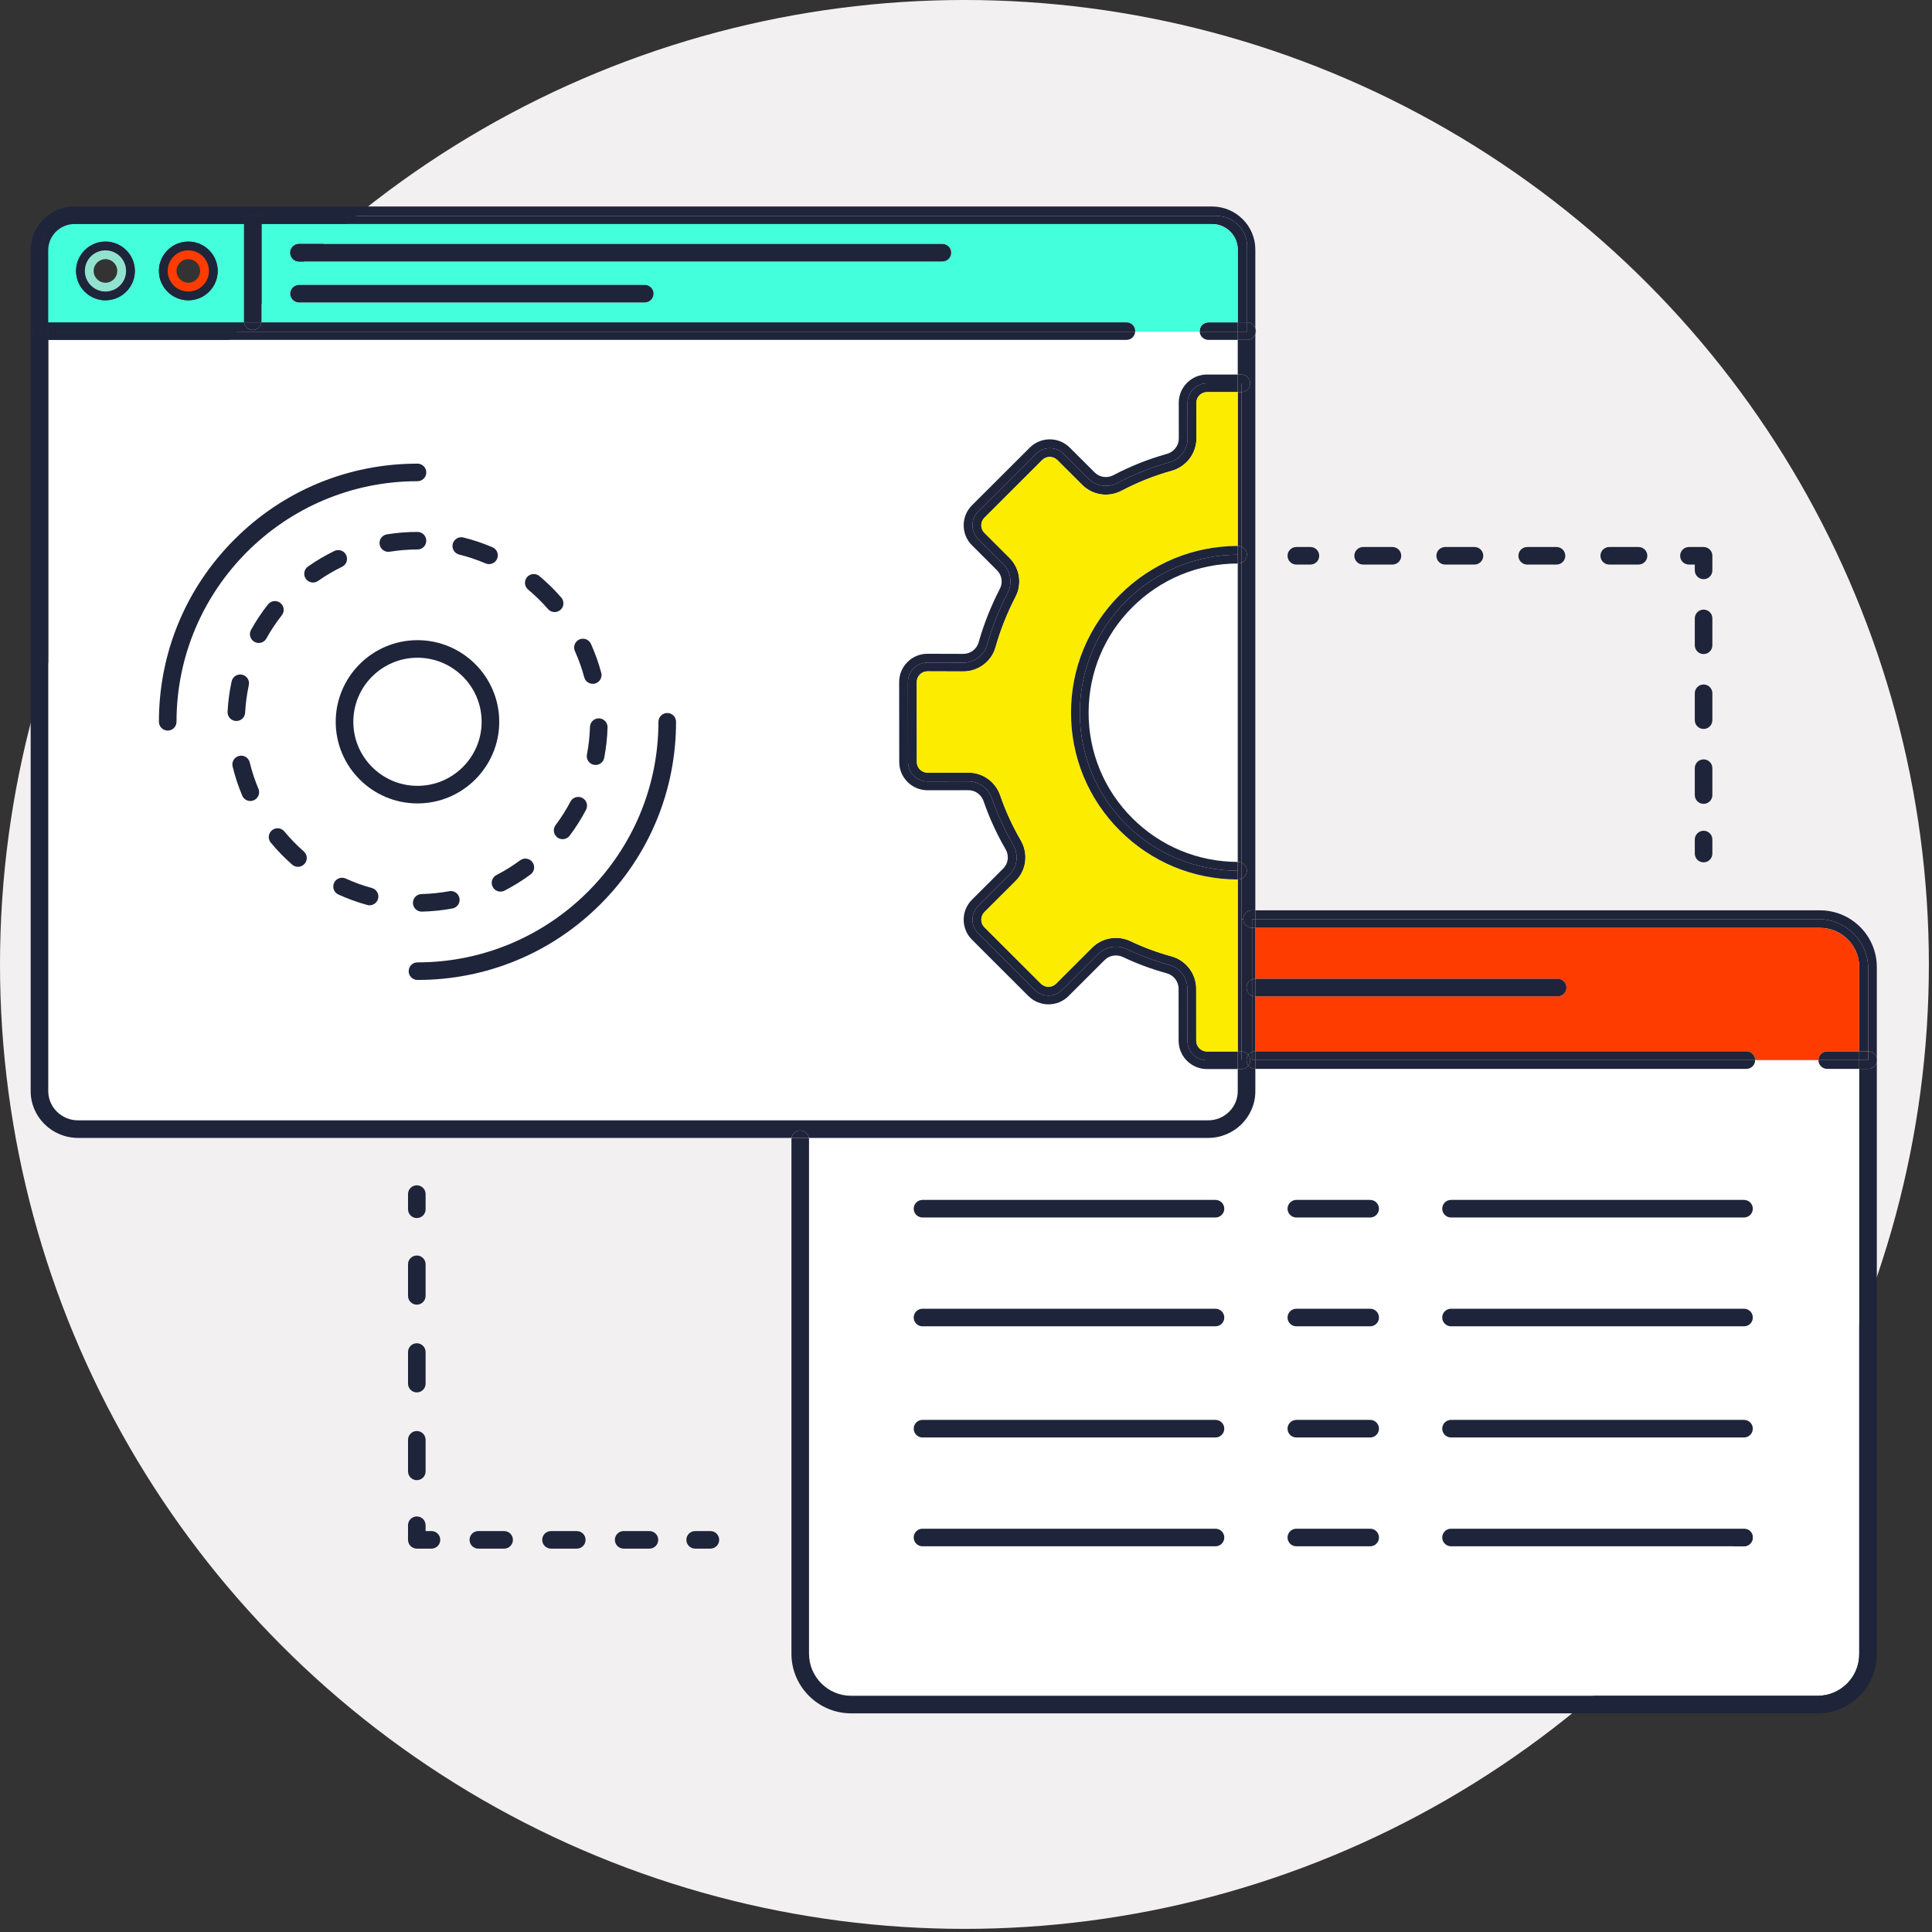 <svg width="318" height="318" viewBox="0 0 318 318" fill="none" xmlns="http://www.w3.org/2000/svg">
<rect x="0" y="0" width="318" height="318" fill="#333333" stroke="none"/>
<circle cx="158.743" cy="158.743" r="158.743" fill="#F3F0F1"/>
<g clip-path="url(#clip0_2134_1480)">
<path d="M306.024 175.933V272.279C306.024 276.052 302.949 279.122 299.17 279.122H140.099C136.274 279.122 133.16 276.013 133.16 272.194V187.513C133.16 187.44 133.155 187.367 133.143 187.296H198.843C203.132 187.296 206.622 183.854 206.622 179.623V175.933H287.444C288.245 175.933 288.891 175.286 288.891 174.488H299.307C299.307 175.286 299.955 175.933 300.754 175.933H306.024V175.933ZM288.505 198.948C288.505 198.151 287.859 197.503 287.058 197.503H238.835C238.037 197.503 237.388 198.151 237.388 198.948C237.388 199.745 238.037 200.392 238.835 200.392H287.058C287.859 200.392 288.505 199.745 288.505 198.948ZM288.505 216.859C288.505 216.062 287.859 215.415 287.058 215.415H238.835C238.037 215.415 237.388 216.062 237.388 216.859C237.388 217.657 238.037 218.304 238.835 218.304H287.058C287.859 218.304 288.505 217.657 288.505 216.859ZM288.505 235.156C288.505 234.359 287.859 233.711 287.058 233.711H238.835C238.037 233.711 237.388 234.359 237.388 235.156C237.388 235.953 238.037 236.6 238.835 236.6H287.058C287.859 236.6 288.505 235.953 288.505 235.156ZM288.505 253.067C288.505 252.27 287.859 251.623 287.058 251.623H238.835C238.037 251.623 237.388 252.27 237.388 253.067C237.388 253.865 238.037 254.512 238.835 254.512H287.058C287.859 254.512 288.505 253.865 288.505 253.067ZM226.972 198.948C226.972 198.151 226.326 197.503 225.525 197.503H213.373C212.575 197.503 211.927 198.151 211.927 198.948C211.927 199.745 212.575 200.392 213.373 200.392H225.525C226.326 200.392 226.972 199.745 226.972 198.948ZM226.972 216.859C226.972 216.062 226.326 215.415 225.525 215.415H213.373C212.575 215.415 211.927 216.062 211.927 216.859C211.927 217.657 212.575 218.304 213.373 218.304H225.525C226.326 218.304 226.972 217.657 226.972 216.859ZM226.972 235.156C226.972 234.359 226.326 233.711 225.525 233.711H213.373C212.575 233.711 211.927 234.359 211.927 235.156C211.927 235.953 212.575 236.6 213.373 236.6H225.525C226.326 236.6 226.972 235.953 226.972 235.156ZM226.972 253.067C226.972 252.27 226.326 251.623 225.525 251.623H213.373C212.575 251.623 211.927 252.27 211.927 253.067C211.927 253.865 212.575 254.512 213.373 254.512H225.525C226.326 254.512 226.972 253.865 226.972 253.067ZM201.51 198.948C201.51 198.151 200.864 197.503 200.064 197.503H151.84C151.042 197.503 150.394 198.151 150.394 198.948C150.394 199.745 151.042 200.392 151.84 200.392H200.064C200.864 200.392 201.51 199.745 201.51 198.948ZM201.51 216.859C201.51 216.062 200.864 215.415 200.064 215.415H151.84C151.042 215.415 150.394 216.062 150.394 216.859C150.394 217.657 151.042 218.304 151.84 218.304H200.064C200.864 218.304 201.51 217.657 201.51 216.859ZM201.51 235.156C201.51 234.359 200.864 233.711 200.064 233.711H151.84C151.042 233.711 150.394 234.359 150.394 235.156C150.394 235.953 151.042 236.6 151.84 236.6H200.064C200.864 236.6 201.51 235.953 201.51 235.156ZM201.51 253.067C201.51 252.27 200.864 251.623 200.064 251.623H151.84C151.042 251.623 150.394 252.27 150.394 253.067C150.394 253.865 151.042 254.512 151.84 254.512H200.064C200.864 254.512 201.51 253.865 201.51 253.067Z" fill="white"/>
<path d="M68.715 108.26C74.538 108.26 79.278 112.99 79.278 118.805C79.278 124.619 74.538 129.349 68.715 129.349C62.891 129.349 58.154 124.619 58.154 118.805C58.154 112.99 62.891 108.26 68.715 108.26Z" fill="white"/>
<path d="M203.728 92.748V141.87C197.178 141.857 191.019 139.305 186.383 134.677C181.738 130.039 179.179 123.87 179.179 117.31C179.179 110.75 181.738 104.582 186.383 99.942C191.019 95.316 197.176 92.762 203.728 92.748V92.748Z" fill="white"/>
<path d="M203.728 175.963V179.623C203.728 182.261 201.537 184.407 198.842 184.407H12.849C10.144 184.407 7.941 182.248 7.941 179.594V55.945H185.403C186.171 55.945 186.798 55.35 186.844 54.597H197.465C197.511 55.35 198.14 55.945 198.906 55.945H203.728V61.646H198.678C197.432 61.646 196.263 62.131 195.384 63.012C194.504 63.89 194.02 65.059 194.022 66.303L194.03 72.173C194.031 73.346 193.225 74.39 192.07 74.712C189.028 75.559 186.067 76.736 183.27 78.211C182.232 78.758 180.986 78.577 180.168 77.759L176.081 73.68C175.201 72.801 174.032 72.316 172.788 72.316C171.544 72.316 170.375 72.801 169.495 73.68L159.984 83.176C159.104 84.055 158.62 85.222 158.62 86.464C158.62 87.706 159.104 88.873 159.984 89.752L164.098 93.86C164.91 94.671 165.107 95.888 164.588 96.891C163.107 99.755 161.926 102.733 161.079 105.739C160.765 106.85 159.729 107.626 158.558 107.626H158.553L152.671 107.609H152.658C151.416 107.609 150.249 108.093 149.369 108.969C148.485 109.849 148.001 111.018 148.001 112.262L148.013 125.424C148.015 126.667 148.501 127.836 149.38 128.712C150.26 129.588 151.427 130.07 152.669 130.07H152.677L159.394 130.06H159.397C160.518 130.06 161.521 130.782 161.892 131.861C162.831 134.592 164.054 137.259 165.524 139.792C166.122 140.824 165.965 142.119 165.142 142.941L159.984 148.091C159.104 148.969 158.62 150.136 158.62 151.379C158.62 152.621 159.104 153.788 159.984 154.666L169.285 163.953C171.102 165.767 174.055 165.765 175.871 163.953L181.816 158.019C182.601 157.235 183.818 157.037 184.844 157.526C187.134 158.616 189.551 159.514 192.027 160.192C193.183 160.508 193.991 161.55 193.993 162.724L194.001 171.316C194.004 173.878 196.092 175.96 198.655 175.961H203.728V175.963ZM111.272 118.807C111.272 118.009 110.624 117.362 109.826 117.362C109.027 117.362 108.379 118.009 108.379 118.807C108.379 140.643 90.585 158.408 68.714 158.408C67.916 158.408 67.268 159.055 67.268 159.853C67.268 160.65 67.916 161.297 68.714 161.297C80.082 161.297 90.77 156.879 98.808 148.852C106.846 140.826 111.272 130.156 111.272 118.807ZM100 119.729C100.023 118.932 99.394 118.265 98.596 118.242C97.803 118.219 97.132 118.847 97.108 119.644C97.064 121.174 96.896 122.703 96.609 124.194C96.458 124.977 96.971 125.734 97.756 125.885C97.849 125.902 97.942 125.912 98.032 125.912C98.711 125.912 99.317 125.43 99.45 124.739C99.766 123.098 99.952 121.411 100 119.729V119.729ZM97.936 112.507C98.707 112.301 99.166 111.509 98.96 110.739C98.528 109.115 97.957 107.517 97.266 105.986C96.939 105.258 96.082 104.934 95.353 105.261C94.626 105.589 94.3 106.444 94.628 107.172C95.255 108.561 95.772 110.011 96.165 111.482C96.337 112.129 96.923 112.555 97.562 112.555C97.685 112.555 97.81 112.54 97.936 112.507V112.507ZM96.458 133.286C96.829 132.581 96.557 131.707 95.849 131.337C95.141 130.967 94.267 131.239 93.895 131.946C93.189 133.294 92.365 134.596 91.449 135.813C90.97 136.452 91.098 137.358 91.738 137.837C91.999 138.032 92.303 138.126 92.604 138.126C93.044 138.126 93.478 137.926 93.763 137.548C94.772 136.206 95.679 134.771 96.458 133.286ZM92.236 100.394C92.841 99.873 92.907 98.96 92.382 98.357C91.283 97.09 90.072 95.899 88.783 94.825C88.17 94.312 87.257 94.393 86.746 95.006C86.233 95.616 86.314 96.527 86.927 97.04C88.096 98.018 89.198 99.096 90.197 100.248C90.482 100.577 90.886 100.747 91.291 100.747C91.626 100.747 91.964 100.631 92.236 100.394V100.394ZM87.334 143.929C87.975 143.455 88.11 142.55 87.635 141.909C87.159 141.267 86.254 141.132 85.612 141.608C84.383 142.517 83.075 143.33 81.721 144.029C81.009 144.393 80.732 145.266 81.098 145.974C81.355 146.471 81.86 146.756 82.385 146.756C82.609 146.756 82.834 146.704 83.046 146.596C84.539 145.826 85.982 144.93 87.334 143.929ZM81.818 91.978C82.134 91.244 81.794 90.395 81.06 90.081C79.514 89.418 77.904 88.877 76.272 88.473C75.499 88.282 74.713 88.752 74.52 89.528C74.328 90.302 74.8 91.084 75.576 91.277C77.055 91.643 78.517 92.134 79.918 92.735C80.105 92.816 80.298 92.852 80.489 92.852C81.048 92.852 81.582 92.525 81.818 91.978V91.978ZM82.171 118.807C82.171 111.399 76.133 105.373 68.714 105.373C61.296 105.373 55.26 111.399 55.26 118.807C55.26 126.214 61.296 132.24 68.714 132.24C76.133 132.24 82.171 126.214 82.171 118.807ZM74.468 149.53C75.254 149.385 75.772 148.63 75.626 147.846C75.479 147.062 74.723 146.544 73.94 146.691C72.445 146.968 70.912 147.126 69.38 147.161C68.581 147.18 67.949 147.841 67.968 148.638C67.985 149.424 68.629 150.05 69.413 150.05H69.447C71.131 150.011 72.821 149.836 74.468 149.53ZM70.161 77.761C70.161 76.961 69.515 76.316 68.714 76.316C57.347 76.316 46.661 80.734 38.623 88.76C30.585 96.785 26.158 107.457 26.158 118.807C26.158 119.604 26.806 120.251 27.605 120.251C28.404 120.251 29.052 119.604 29.052 118.807C29.052 96.97 46.844 79.205 68.714 79.205C69.515 79.205 70.161 78.558 70.161 77.761ZM70.161 89.001C70.161 88.203 69.515 87.556 68.714 87.556C67.028 87.556 65.337 87.691 63.684 87.957C62.895 88.084 62.359 88.827 62.488 89.613C62.602 90.324 63.217 90.828 63.913 90.828C63.99 90.828 64.068 90.823 64.147 90.809C65.645 90.568 67.183 90.445 68.714 90.445C69.515 90.445 70.161 89.798 70.161 89.001ZM62.225 147.943C62.436 147.172 61.982 146.379 61.211 146.169C59.741 145.768 58.292 145.242 56.906 144.609C56.178 144.277 55.32 144.595 54.988 145.321C54.654 146.047 54.975 146.905 55.7 147.236C57.23 147.935 58.827 148.513 60.449 148.956C60.576 148.99 60.703 149.008 60.831 149.008C61.467 149.008 62.05 148.584 62.225 147.943V147.943ZM56.304 93.288C57.023 92.939 57.322 92.074 56.971 91.356C56.622 90.639 55.758 90.341 55.038 90.69C53.528 91.423 52.066 92.286 50.69 93.255C50.036 93.715 49.88 94.617 50.341 95.268C50.623 95.668 51.07 95.88 51.526 95.88C51.813 95.88 52.104 95.795 52.357 95.616C53.607 94.736 54.934 93.954 56.304 93.288V93.288ZM50.133 142.18C50.66 141.579 50.6 140.668 49.998 140.142C48.85 139.137 47.776 138.032 46.806 136.859C46.296 136.242 45.384 136.156 44.769 136.664C44.151 137.173 44.065 138.084 44.574 138.698C45.644 139.992 46.827 141.208 48.092 142.315C48.366 142.554 48.706 142.673 49.045 142.673C49.446 142.673 49.847 142.506 50.133 142.18ZM46.385 101.273C46.881 100.647 46.773 99.738 46.144 99.245C45.517 98.752 44.607 98.859 44.113 99.485C43.073 100.805 42.132 102.216 41.318 103.682C40.932 104.381 41.185 105.259 41.883 105.647C42.105 105.77 42.346 105.828 42.583 105.828C43.092 105.828 43.586 105.558 43.85 105.082C44.587 103.751 45.442 102.471 46.385 101.273ZM41.767 131.726C42.502 131.416 42.847 130.569 42.537 129.835C41.943 128.431 41.461 126.969 41.102 125.488C40.915 124.712 40.133 124.236 39.356 124.423C38.579 124.61 38.102 125.39 38.289 126.166C38.685 127.799 39.215 129.411 39.871 130.958C40.104 131.51 40.641 131.842 41.204 131.842C41.391 131.842 41.582 131.805 41.767 131.726V131.726ZM40.953 112.769C41.123 111.991 40.627 111.22 39.846 111.053C39.067 110.883 38.295 111.378 38.125 112.158C37.77 113.793 37.547 115.473 37.458 117.154C37.417 117.952 38.031 118.629 38.828 118.672C38.855 118.674 38.88 118.674 38.905 118.674C39.669 118.674 40.307 118.075 40.347 117.304C40.428 115.779 40.631 114.254 40.953 112.769V112.769Z" fill="white"/>
<path d="M308.917 174.176C308.94 174.276 308.952 174.38 308.952 174.488C308.952 174.596 308.94 174.7 308.917 174.8V174.176Z" fill="#1E243A"/>
<path d="M308.917 174.8V272.279C308.917 277.645 304.544 282.011 299.17 282.011H140.099C134.679 282.011 130.267 277.606 130.267 272.194V187.513C130.267 187.44 130.273 187.367 130.284 187.296H133.143C133.155 187.367 133.16 187.44 133.16 187.513V272.194C133.16 276.013 136.274 279.122 140.099 279.122H299.17C302.949 279.122 306.024 276.052 306.024 272.279V175.933H307.505C308.198 175.933 308.774 175.447 308.917 174.8Z" fill="#1E243A"/>
<path d="M308.917 174.176V174.8C308.774 175.447 308.197 175.933 307.505 175.933H306.023V174.488H307.505V173.044C308.197 173.044 308.774 173.529 308.917 174.176Z" fill="#1E243A"/>
<path d="M308.917 159.179V174.176C308.775 173.529 308.198 173.044 307.505 173.044V159.485C307.505 154.953 303.827 151.28 299.288 151.28H206.622V149.836H299.56C304.72 149.836 308.917 154.027 308.917 159.179Z" fill="#1E243A"/>
<path d="M307.505 173.044H306.023V174.488H307.505V173.044Z" fill="#1E243A"/>
<path d="M307.505 159.485V173.044H306.024V159.179C306.024 155.619 303.125 152.725 299.56 152.725H206.622V151.28H299.288C303.827 151.28 307.505 154.953 307.505 159.485Z" fill="#1E243A"/>
<path d="M306.024 174.488V175.933H300.754C299.955 175.933 299.307 175.286 299.307 174.488H306.024Z" fill="#1E243A"/>
<path d="M306.024 173.044V174.488H299.307C299.307 173.691 299.955 173.044 300.754 173.044H306.024Z" fill="#1E243A"/>
<path d="M306.024 159.179V173.044H300.754C299.955 173.044 299.307 173.691 299.307 174.488H288.891C288.891 173.691 288.245 173.044 287.444 173.044H206.622V163.992H256.389C257.189 163.992 257.835 163.345 257.835 162.547C257.835 161.75 257.189 161.103 256.389 161.103H206.622V152.725H299.56C303.125 152.725 306.024 155.62 306.024 159.179Z" fill="#FF3C00"/>
<path d="M288.891 174.488H206.622V173.044H287.444C288.245 173.044 288.891 173.691 288.891 174.488Z" fill="#1E243A"/>
<path d="M206.622 174.488H288.891C288.891 175.286 288.245 175.933 287.444 175.933H206.622V174.488Z" fill="#1E243A"/>
<path d="M287.058 197.503C287.859 197.503 288.505 198.15 288.505 198.948C288.505 199.745 287.859 200.392 287.058 200.392H238.835C238.036 200.392 237.388 199.745 237.388 198.948C237.388 198.15 238.036 197.503 238.835 197.503H287.058Z" fill="#1E243A"/>
<path d="M287.058 215.415C287.859 215.415 288.505 216.062 288.505 216.859C288.505 217.657 287.859 218.304 287.058 218.304H238.835C238.036 218.304 237.388 217.657 237.388 216.859C237.388 216.062 238.036 215.415 238.835 215.415H287.058Z" fill="#1E243A"/>
<path d="M287.058 233.711C287.859 233.711 288.505 234.359 288.505 235.156C288.505 235.953 287.859 236.6 287.058 236.6H238.835C238.036 236.6 237.388 235.953 237.388 235.156C237.388 234.359 238.036 233.711 238.835 233.711H287.058Z" fill="#1E243A"/>
<path d="M287.058 251.623C287.859 251.623 288.505 252.27 288.505 253.067C288.505 253.865 287.859 254.512 287.058 254.512H238.835C238.036 254.512 237.388 253.865 237.388 253.067C237.388 252.27 238.036 251.623 238.835 251.623H287.058Z" fill="#1E243A"/>
<path d="M281.85 138.184V140.495C281.85 141.292 281.204 141.939 280.404 141.939C279.603 141.939 278.957 141.292 278.957 140.495V138.184C278.957 137.386 279.605 136.739 280.404 136.739C281.202 136.739 281.85 137.386 281.85 138.184Z" fill="#1E243A"/>
<path d="M281.85 126.435V130.865C281.85 131.662 281.204 132.31 280.404 132.31C279.603 132.31 278.957 131.662 278.957 130.865V126.435C278.957 125.638 279.605 124.991 280.404 124.991C281.202 124.991 281.85 125.638 281.85 126.435Z" fill="#1E243A"/>
<path d="M281.85 114.109V118.539C281.85 119.336 281.204 119.983 280.404 119.983C279.603 119.983 278.957 119.336 278.957 118.539V114.109C278.957 113.312 279.605 112.665 280.404 112.665C281.202 112.665 281.85 113.312 281.85 114.109Z" fill="#1E243A"/>
<path d="M281.85 101.783V106.213C281.85 107.01 281.204 107.657 280.404 107.657C279.603 107.657 278.957 107.01 278.957 106.213V101.783C278.957 100.986 279.605 100.339 280.404 100.339C281.202 100.339 281.85 100.986 281.85 101.783Z" fill="#1E243A"/>
<path d="M281.85 91.479V93.887C281.85 94.684 281.204 95.331 280.404 95.331C279.603 95.331 278.957 94.684 278.957 93.887V92.924H277.993C277.194 92.924 276.546 92.277 276.546 91.479C276.546 90.682 277.194 90.035 277.993 90.035H280.404C281.204 90.035 281.85 90.682 281.85 91.479Z" fill="#1E243A"/>
<path d="M269.698 90.035C270.498 90.035 271.144 90.682 271.144 91.479C271.144 92.277 270.498 92.924 269.698 92.924H264.875C264.077 92.924 263.429 92.277 263.429 91.479C263.429 90.682 264.077 90.035 264.875 90.035H269.698Z" fill="#1E243A"/>
<path d="M256.389 161.103C257.189 161.103 257.835 161.75 257.835 162.547C257.835 163.345 257.189 163.992 256.389 163.992H206.622V161.103H256.389Z" fill="#1E243A"/>
<path d="M256.195 90.035C256.996 90.035 257.642 90.682 257.642 91.479C257.642 92.277 256.996 92.924 256.195 92.924H251.373C250.574 92.924 249.926 92.277 249.926 91.479C249.926 90.682 250.574 90.035 251.373 90.035H256.195Z" fill="#1E243A"/>
<path d="M242.693 90.035C243.493 90.035 244.14 90.682 244.14 91.479C244.14 92.277 243.493 92.924 242.693 92.924H237.871C237.072 92.924 236.424 92.277 236.424 91.479C236.424 90.682 237.072 90.035 237.871 90.035H242.693Z" fill="#1E243A"/>
<path d="M229.19 90.035C229.991 90.035 230.637 90.682 230.637 91.479C230.637 92.277 229.991 92.924 229.19 92.924H224.368C223.57 92.924 222.921 92.277 222.921 91.479C222.921 90.682 223.57 90.035 224.368 90.035H229.19Z" fill="#1E243A"/>
<path d="M225.525 197.503C226.326 197.503 226.972 198.15 226.972 198.948C226.972 199.745 226.326 200.392 225.525 200.392H213.373C212.574 200.392 211.926 199.745 211.926 198.948C211.926 198.15 212.574 197.503 213.373 197.503H225.525Z" fill="#1E243A"/>
<path d="M225.525 215.415C226.326 215.415 226.972 216.062 226.972 216.859C226.972 217.657 226.326 218.304 225.525 218.304H213.373C212.574 218.304 211.926 217.657 211.926 216.859C211.926 216.062 212.574 215.415 213.373 215.415H225.525Z" fill="#1E243A"/>
<path d="M225.525 233.711C226.326 233.711 226.972 234.359 226.972 235.156C226.972 235.953 226.326 236.6 225.525 236.6H213.373C212.574 236.6 211.926 235.953 211.926 235.156C211.926 234.359 212.574 233.711 213.373 233.711H225.525Z" fill="#1E243A"/>
<path d="M225.525 251.623C226.326 251.623 226.972 252.27 226.972 253.067C226.972 253.865 226.326 254.512 225.525 254.512H213.373C212.574 254.512 211.926 253.865 211.926 253.067C211.926 252.27 212.574 251.623 213.373 251.623H225.525Z" fill="#1E243A"/>
<path d="M215.688 90.035C216.488 90.035 217.134 90.682 217.134 91.479C217.134 92.277 216.488 92.924 215.688 92.924H213.373C212.574 92.924 211.926 92.277 211.926 91.479C211.926 90.682 212.574 90.035 213.373 90.035H215.688Z" fill="#1E243A"/>
<path d="M206.622 53.987C206.686 54.146 206.719 54.32 206.719 54.501C206.719 54.682 206.686 54.855 206.622 55.015V53.987Z" fill="#1E243A"/>
<path d="M206.622 175.933V179.623C206.622 183.854 203.132 187.296 198.843 187.296H133.143C133.039 186.601 132.439 186.069 131.714 186.069C130.988 186.069 130.389 186.601 130.284 187.296H12.849C8.547 187.296 5.048 183.841 5.048 179.594V54.501H5.338C5.338 55.298 5.986 55.945 6.784 55.945H7.942V179.594C7.942 182.248 10.145 184.407 12.849 184.407H198.843C201.537 184.407 203.729 182.261 203.729 179.623V175.963H204.334C204.807 175.963 205.227 175.736 205.49 175.384C205.752 175.719 206.163 175.933 206.622 175.933Z" fill="#1E243A"/>
<path d="M206.622 173.044V174.488H206.082V173.15C206.249 173.08 206.431 173.044 206.622 173.044Z" fill="#1E243A"/>
<path d="M206.622 163.992V173.044C206.431 173.044 206.249 173.08 206.082 173.15V163.886C206.249 163.955 206.431 163.992 206.622 163.992V163.992Z" fill="#1E243A"/>
<path d="M206.622 161.103V163.992C206.431 163.992 206.249 163.955 206.082 163.886V161.209C206.249 161.139 206.431 161.103 206.622 161.103V161.103Z" fill="#1E243A"/>
<path d="M206.622 152.725V161.103C206.431 161.103 206.249 161.139 206.082 161.209V152.725H206.622Z" fill="#1E243A"/>
<path d="M206.622 151.28H206.082V152.725H206.622V151.28Z" fill="#1E243A"/>
<path d="M206.622 149.836V151.28H206.081V152.725C205.283 152.725 204.635 152.078 204.635 151.28C204.635 150.483 205.283 149.836 206.081 149.836H206.622Z" fill="#1E243A"/>
<path d="M206.622 55.015V149.836H206.082C205.283 149.836 204.635 150.483 204.635 151.28H204.334V144.649C204.857 144.432 205.225 143.917 205.225 143.315C205.225 142.712 204.857 142.197 204.334 141.98V92.639C204.857 92.421 205.225 91.905 205.225 91.304C205.225 90.703 204.857 90.187 204.332 89.969V64.535C205.133 64.535 205.779 63.888 205.779 63.091C205.779 62.293 205.131 61.646 204.332 61.646H203.729V55.945H205.272C205.891 55.945 206.417 55.558 206.622 55.015V55.015Z" fill="#1E243A"/>
<path d="M206.622 53.987V55.015C206.417 55.558 205.891 55.945 205.272 55.945H203.729V54.597H205.272V53.056C205.891 53.056 206.417 53.444 206.622 53.987Z" fill="#1E243A"/>
<path d="M206.622 41.077V53.987C206.417 53.443 205.891 53.056 205.272 53.056V40.566C205.272 37.731 202.97 35.53 200.131 35.53H42.468C42.227 35.347 41.928 35.241 41.602 35.241C41.276 35.241 40.979 35.347 40.737 35.53H11.925C9.086 35.53 6.784 37.731 6.784 40.566V53.056C5.986 53.056 5.338 53.703 5.338 54.501H5.048V41.167C5.048 37.209 8.285 33.989 12.264 33.989H199.489C203.422 33.989 206.622 37.169 206.622 41.077Z" fill="#1E243A"/>
<path d="M206.082 174.488H206.622V175.933C206.163 175.933 205.752 175.719 205.489 175.384C205.673 175.143 205.781 174.844 205.781 174.519C205.781 174.193 205.663 173.868 205.466 173.621C205.623 173.412 205.835 173.248 206.082 173.15V174.488Z" fill="#1E243A"/>
<path d="M206.082 163.886V173.15C205.835 173.248 205.623 173.411 205.466 173.621C205.202 173.288 204.793 173.074 204.334 173.074V151.28H204.635C204.635 152.078 205.283 152.725 206.082 152.725V161.209C205.551 161.42 205.175 161.94 205.175 162.547C205.175 163.154 205.551 163.674 206.082 163.886V163.886Z" fill="#1E243A"/>
<path d="M206.082 161.209V163.886C205.551 163.674 205.175 163.154 205.175 162.547C205.175 161.94 205.551 161.42 206.082 161.209V161.209Z" fill="#1E243A"/>
<path d="M205.467 173.621C205.663 173.868 205.781 174.18 205.781 174.519C205.781 174.858 205.673 175.143 205.49 175.384C205.293 175.137 205.175 174.827 205.175 174.488C205.175 174.149 205.283 173.862 205.467 173.621Z" fill="#1E243A"/>
<path d="M204.334 173.074C204.793 173.074 205.202 173.288 205.466 173.621C205.283 173.862 205.175 174.163 205.175 174.488C205.175 174.814 205.293 175.137 205.49 175.384C205.227 175.736 204.807 175.963 204.334 175.963H203.729V174.519H204.334V173.074Z" fill="#1E243A"/>
<path d="M204.332 61.646C205.131 61.646 205.779 62.293 205.779 63.091C205.779 63.888 205.133 64.535 204.332 64.535V63.091H203.729V61.646H204.332Z" fill="#1E243A"/>
<path d="M205.272 53.056H203.729V54.597H205.272V53.056Z" fill="#1E243A"/>
<path d="M205.272 40.566V53.056H203.729V41.077C203.729 38.762 201.827 36.878 199.489 36.878H43.048V36.686C43.048 36.212 42.821 35.792 42.468 35.53H200.131C202.971 35.53 205.272 37.731 205.272 40.566V40.566Z" fill="#1E243A"/>
<path d="M204.332 89.969C204.857 90.187 205.225 90.703 205.225 91.304C205.225 91.905 204.857 92.421 204.332 92.639V89.969Z" fill="#1E243A"/>
<path d="M204.334 141.98C204.857 142.197 205.225 142.714 205.225 143.315C205.225 143.915 204.857 144.432 204.334 144.649V141.98V141.98Z" fill="#1E243A"/>
<path d="M204.334 173.074H203.729V174.519H204.334V173.074Z" fill="#1E243A"/>
<path d="M204.334 141.98V144.649C204.163 144.72 203.975 144.759 203.779 144.759H203.729V143.315H203.779V141.87C203.975 141.87 204.163 141.909 204.334 141.98V141.98Z" fill="#1E243A"/>
<path d="M204.332 92.639V141.98C204.163 141.909 203.976 141.87 203.779 141.87V92.749C203.976 92.749 204.161 92.71 204.332 92.639Z" fill="#1E243A"/>
<path d="M203.779 91.304H203.729V89.859H203.779C203.975 89.859 204.161 89.898 204.332 89.969V92.639C204.161 92.71 203.975 92.748 203.779 92.748V91.304Z" fill="#1E243A"/>
<path d="M204.332 64.535V89.969C204.161 89.898 203.975 89.859 203.779 89.859H203.729V64.535H204.332V64.535Z" fill="#1E243A"/>
<path d="M204.332 63.091H203.729V64.535H204.332V63.091Z" fill="#1E243A"/>
<path d="M203.779 141.87V143.315H203.729V141.87H203.779Z" fill="#1E243A"/>
<path d="M203.779 92.748V141.87H203.729V92.748H203.779Z" fill="#1E243A"/>
<path d="M203.779 91.304V92.748H203.729V91.304H203.779Z" fill="#1E243A"/>
<path d="M203.729 144.759H203.779C203.975 144.759 204.163 144.72 204.334 144.649V173.074H203.729V144.759Z" fill="#1E243A"/>
<path d="M203.728 174.519V175.963H198.655C196.092 175.96 194.005 173.878 194.001 171.316L193.993 162.724C193.991 161.55 193.183 160.508 192.027 160.192C189.551 159.514 187.134 158.616 184.844 157.526C183.818 157.037 182.601 157.235 181.816 158.019L175.871 163.953C174.056 165.765 171.102 165.767 169.285 163.953L159.984 154.666C159.104 153.788 158.62 152.621 158.62 151.379C158.62 150.136 159.104 148.969 159.984 148.091L165.142 142.941C165.966 142.119 166.122 140.824 165.524 139.792C164.054 137.259 162.831 134.592 161.892 131.861C161.521 130.782 160.518 130.06 159.398 130.06H159.394L152.677 130.07H152.669C151.427 130.07 150.26 129.588 149.381 128.712C148.501 127.836 148.015 126.667 148.013 125.424L148.001 112.262C148.001 111.018 148.486 109.849 149.369 108.969C150.249 108.093 151.416 107.609 152.658 107.609H152.671L158.553 107.626H158.559C159.729 107.626 160.765 106.85 161.08 105.739C161.926 102.733 163.107 99.755 164.588 96.891C165.107 95.888 164.911 94.671 164.098 93.86L159.984 89.752C159.104 88.873 158.62 87.706 158.62 86.464C158.62 85.222 159.104 84.055 159.984 83.176L169.496 73.68C170.375 72.801 171.544 72.316 172.788 72.316C174.032 72.316 175.201 72.801 176.081 73.68L180.168 77.759C180.986 78.577 182.232 78.758 183.27 78.211C186.067 76.736 189.028 75.559 192.07 74.712C193.225 74.39 194.032 73.346 194.03 72.173L194.022 66.303C194.022 65.059 194.504 63.89 195.384 63.012C196.263 62.132 197.432 61.646 198.678 61.646H203.728V63.091H198.678C196.904 63.091 195.467 64.529 195.469 66.301L195.476 72.171C195.478 74.015 194.236 75.609 192.46 76.104C189.535 76.919 186.677 78.049 183.947 79.488C182.36 80.326 180.413 80.049 179.144 78.781L175.059 74.7C173.805 73.448 171.772 73.448 170.518 74.7L161.006 84.197C159.753 85.449 159.753 87.479 161.006 88.729L165.121 92.839C166.367 94.083 166.681 95.99 165.873 97.554C164.48 100.246 163.308 103.162 162.472 106.13C161.979 107.879 160.366 109.075 158.549 109.071L152.668 109.054C150.891 109.05 149.448 110.487 149.448 112.262L149.46 125.422C149.462 127.194 150.901 128.629 152.675 128.625L159.392 128.616C161.145 128.612 162.69 129.737 163.259 131.393C164.172 134.041 165.358 136.626 166.776 139.068C167.698 140.659 167.466 142.662 166.164 143.962L161.006 149.112C159.753 150.364 159.753 152.394 161.006 153.643L170.31 162.932C171.561 164.184 173.595 164.184 174.848 162.932L180.793 156.997C182.024 155.768 183.895 155.473 185.467 156.222C187.732 157.301 190.048 158.152 192.409 158.797C194.19 159.285 195.436 160.879 195.438 162.722L195.447 171.316C195.449 173.084 196.886 174.515 198.657 174.517H203.728V174.519Z" fill="#1E243A"/>
<path d="M203.728 173.074V174.519H198.657C196.887 174.515 195.449 173.084 195.448 171.316L195.438 162.722C195.436 160.879 194.19 159.285 192.409 158.797C190.048 158.152 187.732 157.301 185.467 156.222C183.895 155.473 182.024 155.768 180.793 156.997L174.848 162.932C173.595 164.184 171.562 164.184 170.31 162.932L161.006 153.643C159.753 152.394 159.753 150.364 161.006 149.112L166.164 143.962C167.466 142.662 167.698 140.659 166.776 139.068C165.358 136.626 164.172 134.041 163.259 131.393C162.69 129.737 161.145 128.612 159.392 128.616L152.675 128.625C150.901 128.629 149.462 127.194 149.46 125.422L149.448 112.262C149.448 110.487 150.891 109.05 152.668 109.054L158.549 109.071C160.366 109.075 161.979 107.879 162.472 106.13C163.308 103.162 164.48 100.246 165.873 97.554C166.681 95.99 166.367 94.083 165.121 92.839L161.006 88.729C159.753 87.479 159.753 85.449 161.006 84.197L170.518 74.7C171.772 73.448 173.805 73.448 175.059 74.7L179.144 78.781C180.413 80.049 182.36 80.326 183.947 79.488C186.677 78.049 189.535 76.919 192.46 76.104C194.236 75.609 195.478 74.015 195.476 72.171L195.469 66.301C195.469 64.529 196.904 63.091 198.679 63.091H203.728V64.535H198.679C198.208 64.535 197.764 64.72 197.43 65.053C197.097 65.386 196.915 65.827 196.915 66.299L196.923 72.17C196.927 74.637 195.251 76.826 192.847 77.495C190.004 78.286 187.236 79.388 184.622 80.765C182.454 81.907 179.842 81.52 178.122 79.802L174.034 75.721C173.703 75.39 173.259 75.205 172.788 75.205C172.318 75.205 171.874 75.39 171.542 75.721L162.029 85.22C161.697 85.551 161.514 85.994 161.514 86.464C161.514 86.934 161.697 87.377 162.029 87.708L166.145 91.818C167.85 93.521 168.257 96.092 167.16 98.216C165.767 100.909 164.658 103.701 163.863 106.521C163.202 108.875 161.022 110.515 158.559 110.515H158.545L152.664 110.498H152.658C152.189 110.498 151.746 110.681 151.414 111.012C151.082 111.344 150.895 111.788 150.895 112.26L150.907 125.422C150.907 125.892 151.092 126.335 151.425 126.667C151.757 126.998 152.199 127.181 152.67 127.181H152.673L159.39 127.171H159.398C161.755 127.171 163.855 128.677 164.629 130.923C165.507 133.477 166.65 135.973 168.028 138.344C169.283 140.506 168.938 143.236 167.187 144.982L162.029 150.132C161.697 150.466 161.514 150.909 161.514 151.379C161.514 151.848 161.697 152.29 162.029 152.623L171.332 161.912C172.019 162.597 173.137 162.597 173.826 161.912L179.769 155.976C181.42 154.329 183.959 153.903 186.09 154.918C188.226 155.935 190.481 156.773 192.791 157.405C195.199 158.064 196.883 160.249 196.887 162.722L196.894 171.314C196.896 172.283 197.687 173.073 198.657 173.073H203.728V173.074Z" fill="#1E243A"/>
<path d="M203.729 144.759V173.074H198.657C197.687 173.074 196.896 172.283 196.894 171.314L196.887 162.722C196.883 160.249 195.199 158.064 192.791 157.405C190.481 156.773 188.226 155.935 186.09 154.918C183.959 153.903 181.42 154.329 179.769 155.976L173.826 161.912C173.138 162.597 172.019 162.597 171.332 161.912L162.029 152.623C161.697 152.289 161.514 151.848 161.514 151.379C161.514 150.909 161.697 150.466 162.029 150.132L167.187 144.982C168.938 143.236 169.284 140.506 168.028 138.344C166.651 135.973 165.507 133.477 164.629 130.923C163.856 128.677 161.755 127.171 159.398 127.171H159.39L152.674 127.181H152.67C152.199 127.181 151.757 126.998 151.425 126.667C151.092 126.335 150.907 125.892 150.907 125.422L150.895 112.26C150.895 111.788 151.08 111.346 151.414 111.012C151.748 110.679 152.189 110.498 152.658 110.498H152.664L158.545 110.515H158.559C161.022 110.515 163.202 108.874 163.863 106.521C164.658 103.701 165.767 100.909 167.16 98.216C168.257 96.092 167.85 93.521 166.145 91.818L162.029 87.708C161.697 87.377 161.514 86.934 161.514 86.464C161.514 85.994 161.697 85.551 162.029 85.22L171.542 75.721C171.874 75.39 172.318 75.205 172.788 75.205C173.259 75.205 173.703 75.39 174.035 75.721L178.122 79.802C179.843 81.52 182.454 81.907 184.622 80.765C187.236 79.388 190.004 78.286 192.847 77.495C195.251 76.826 196.927 74.637 196.923 72.169L196.916 66.299C196.916 65.827 197.099 65.384 197.431 65.053C197.762 64.722 198.208 64.535 198.679 64.535H203.729V89.859C196.404 89.873 189.52 92.727 184.339 97.9C179.146 103.085 176.286 109.978 176.286 117.31C176.286 124.642 179.146 131.535 184.339 136.72C189.52 141.893 196.404 144.746 203.729 144.759V144.759Z" fill="#FBEC00"/>
<path d="M203.729 143.315V144.759C196.404 144.746 189.52 141.893 184.339 136.72C179.146 131.535 176.286 124.642 176.286 117.31C176.286 109.978 179.146 103.085 184.339 97.9C189.52 92.727 196.404 89.873 203.729 89.859V91.304C197.08 91.317 190.434 93.858 185.361 98.921C175.19 109.077 175.19 125.544 185.361 135.699C190.434 140.763 197.08 143.301 203.729 143.315Z" fill="#1E243A"/>
<path d="M203.729 141.87V143.315C197.08 143.301 190.434 140.763 185.361 135.699C175.19 125.544 175.19 109.077 185.361 98.921C190.434 93.858 197.08 91.317 203.729 91.304V92.748C197.176 92.762 191.019 95.316 186.384 99.942C181.739 104.582 179.179 110.75 179.179 117.31C179.179 123.87 181.739 130.039 186.384 134.677C191.019 139.305 197.178 141.857 203.729 141.87Z" fill="#1E243A"/>
<path d="M203.729 54.597V55.945H198.906C198.14 55.945 197.512 55.35 197.465 54.597H203.729Z" fill="#1E243A"/>
<path d="M203.729 53.056V54.597H197.465C197.461 54.564 197.459 54.533 197.459 54.501C197.459 53.703 198.108 53.056 198.906 53.056H203.729Z" fill="#1E243A"/>
<path d="M203.728 41.077V53.056H198.906C198.107 53.056 197.459 53.703 197.459 54.501C197.459 54.533 197.459 54.564 197.465 54.597H186.844C186.848 54.564 186.85 54.533 186.85 54.501C186.85 53.703 186.204 53.056 185.404 53.056H43.035C43.044 52.993 43.048 52.929 43.048 52.864V36.878H199.489C201.826 36.878 203.728 38.762 203.728 41.077ZM156.566 41.597C156.566 40.8 155.92 40.152 155.119 40.152H49.221C48.422 40.152 47.774 40.8 47.774 41.597C47.774 42.394 48.422 43.041 49.221 43.041H155.119C155.92 43.041 156.566 42.394 156.566 41.597ZM107.571 48.338C107.571 47.54 106.925 46.893 106.124 46.893H49.221C48.422 46.893 47.774 47.54 47.774 48.338C47.774 49.135 48.422 49.782 49.221 49.782H106.124C106.925 49.782 107.571 49.135 107.571 48.338Z" fill="#43FFDC"/>
<path d="M200.064 197.503C200.864 197.503 201.51 198.15 201.51 198.948C201.51 199.745 200.864 200.392 200.064 200.392H151.84C151.042 200.392 150.394 199.745 150.394 198.948C150.394 198.15 151.042 197.503 151.84 197.503H200.064Z" fill="#1E243A"/>
<path d="M200.064 215.415C200.864 215.415 201.51 216.062 201.51 216.859C201.51 217.657 200.864 218.304 200.064 218.304H151.84C151.042 218.304 150.394 217.657 150.394 216.859C150.394 216.062 151.042 215.415 151.84 215.415H200.064Z" fill="#1E243A"/>
<path d="M200.064 233.711C200.864 233.711 201.51 234.359 201.51 235.156C201.51 235.953 200.864 236.6 200.064 236.6H151.84C151.042 236.6 150.394 235.953 150.394 235.156C150.394 234.359 151.042 233.711 151.84 233.711H200.064Z" fill="#1E243A"/>
<path d="M200.064 251.623C200.864 251.623 201.51 252.27 201.51 253.067C201.51 253.865 200.864 254.512 200.064 254.512H151.84C151.042 254.512 150.394 253.865 150.394 253.067C150.394 252.27 151.042 251.623 151.84 251.623H200.064Z" fill="#1E243A"/>
<path d="M186.85 54.501C186.85 54.533 186.848 54.564 186.845 54.597H41.602V54.308C42.337 54.308 42.942 53.763 43.035 53.056H185.404C186.204 53.056 186.85 53.703 186.85 54.501Z" fill="#1E243A"/>
<path d="M41.601 54.597H186.844C186.798 55.35 186.171 55.945 185.403 55.945H7.941V54.597H41.601Z" fill="#1E243A"/>
<path d="M155.119 40.152C155.92 40.152 156.566 40.8 156.566 41.597C156.566 42.394 155.92 43.041 155.119 43.041H49.221C48.422 43.041 47.774 42.394 47.774 41.597C47.774 40.8 48.422 40.152 49.221 40.152H155.119Z" fill="#1E243A"/>
<path d="M133.143 187.296H130.284C130.388 186.6 130.988 186.069 131.714 186.069C132.439 186.069 133.039 186.6 133.143 187.296V187.296Z" fill="#1E243A"/>
<path d="M116.926 252.008C117.727 252.008 118.373 252.655 118.373 253.453C118.373 254.25 117.727 254.897 116.926 254.897H114.419C113.62 254.897 112.972 254.25 112.972 253.453C112.972 252.655 113.62 252.008 114.419 252.008H116.926Z" fill="#1E243A"/>
<path d="M109.826 117.36C110.625 117.36 111.273 118.007 111.273 118.805C111.273 130.154 106.846 140.824 98.808 148.85C90.77 156.877 80.082 161.295 68.715 161.295C67.916 161.295 67.268 160.65 67.268 159.851C67.268 159.052 67.916 158.406 68.715 158.406C90.585 158.406 108.379 140.641 108.379 118.805C108.379 118.007 109.026 117.36 109.826 117.36Z" fill="#1E243A"/>
<path d="M106.896 252.008C107.696 252.008 108.343 252.655 108.343 253.453C108.343 254.25 107.696 254.897 106.896 254.897H102.652C101.854 254.897 101.206 254.25 101.206 253.453C101.206 252.655 101.854 252.008 102.652 252.008H106.896Z" fill="#1E243A"/>
<path d="M106.124 46.893C106.925 46.893 107.571 47.54 107.571 48.338C107.571 49.135 106.925 49.782 106.124 49.782H49.221C48.422 49.782 47.774 49.135 47.774 48.338C47.774 47.54 48.422 46.893 49.221 46.893H106.124Z" fill="#1E243A"/>
<path d="M98.596 118.24C99.394 118.264 100.023 118.93 100 119.727C99.951 121.409 99.766 123.096 99.45 124.737C99.317 125.428 98.711 125.91 98.032 125.91C97.942 125.91 97.849 125.9 97.756 125.883C96.971 125.732 96.458 124.976 96.609 124.192C96.896 122.701 97.064 121.172 97.108 119.643C97.131 118.845 97.803 118.217 98.596 118.24V118.24Z" fill="#1E243A"/>
<path d="M98.96 110.737C99.167 111.507 98.708 112.299 97.936 112.505C97.811 112.538 97.686 112.553 97.562 112.553C96.924 112.553 96.337 112.127 96.165 111.48C95.772 110.009 95.255 108.559 94.628 107.17C94.3 106.442 94.626 105.587 95.353 105.259C96.082 104.932 96.939 105.256 97.267 105.984C97.957 107.515 98.528 109.113 98.96 110.737V110.737Z" fill="#1E243A"/>
<path d="M95.849 131.335C96.557 131.705 96.829 132.579 96.459 133.284C95.679 134.769 94.773 136.204 93.764 137.546C93.478 137.924 93.044 138.124 92.604 138.124C92.303 138.124 91.999 138.03 91.738 137.835C91.098 137.356 90.971 136.45 91.449 135.811C92.365 134.594 93.189 133.292 93.895 131.944C94.267 131.237 95.141 130.965 95.849 131.335V131.335Z" fill="#1E243A"/>
<path d="M94.936 252.008C95.737 252.008 96.383 252.655 96.383 253.453C96.383 254.25 95.737 254.897 94.936 254.897H90.693C89.894 254.897 89.246 254.25 89.246 253.453C89.246 252.655 89.894 252.008 90.693 252.008H94.936Z" fill="#1E243A"/>
<path d="M92.382 98.355C92.907 98.958 92.842 99.871 92.236 100.393C91.964 100.629 91.626 100.745 91.291 100.745C90.886 100.745 90.483 100.576 90.197 100.246C89.198 99.094 88.096 98.016 86.927 97.037C86.314 96.525 86.233 95.614 86.746 95.004C87.257 94.391 88.17 94.31 88.783 94.823C90.072 95.897 91.283 97.088 92.382 98.355V98.355Z" fill="#1E243A"/>
<path d="M87.636 141.907C88.11 142.548 87.975 143.453 87.335 143.927C85.983 144.928 84.54 145.824 83.047 146.594C82.835 146.702 82.609 146.754 82.385 146.754C81.861 146.754 81.355 146.469 81.099 145.972C80.732 145.264 81.01 144.391 81.722 144.027C83.076 143.328 84.384 142.515 85.612 141.606C86.255 141.13 87.159 141.265 87.636 141.907Z" fill="#1E243A"/>
<path d="M82.977 252.008C83.778 252.008 84.424 252.655 84.424 253.453C84.424 254.25 83.778 254.897 82.977 254.897H78.733C77.935 254.897 77.287 254.25 77.287 253.453C77.287 252.655 77.935 252.008 78.733 252.008H82.977Z" fill="#1E243A"/>
<path d="M81.06 90.079C81.795 90.393 82.134 91.242 81.818 91.976C81.582 92.523 81.048 92.85 80.489 92.85C80.298 92.85 80.105 92.814 79.918 92.733C78.517 92.132 77.055 91.641 75.576 91.275C74.8 91.082 74.328 90.3 74.521 89.526C74.713 88.75 75.499 88.28 76.272 88.471C77.904 88.875 79.515 89.416 81.06 90.079V90.079Z" fill="#1E243A"/>
<path d="M68.715 105.371C76.133 105.371 82.171 111.398 82.171 118.805C82.171 126.212 76.133 132.238 68.715 132.238C61.296 132.238 55.26 126.212 55.26 118.805C55.26 111.398 61.296 105.371 68.715 105.371ZM79.277 118.805C79.277 112.99 74.538 108.26 68.715 108.26C62.891 108.26 58.154 112.99 58.154 118.805C58.154 124.619 62.891 129.349 68.715 129.349C74.538 129.349 79.277 124.619 79.277 118.805Z" fill="#1E243A"/>
<path d="M75.626 147.844C75.773 148.628 75.254 149.383 74.469 149.528C72.821 149.834 71.132 150.009 69.448 150.048H69.413C68.63 150.048 67.986 149.422 67.968 148.636C67.949 147.839 68.582 147.178 69.38 147.159C70.912 147.124 72.445 146.966 73.94 146.689C74.723 146.542 75.48 147.061 75.626 147.844Z" fill="#1E243A"/>
<path d="M71.017 252.008C71.818 252.008 72.464 252.655 72.464 253.453C72.464 254.25 71.818 254.897 71.017 254.897H68.606C67.808 254.897 67.16 254.25 67.16 253.453V251.045C67.16 250.248 67.808 249.601 68.606 249.601C69.405 249.601 70.053 250.248 70.053 251.045V252.008H71.017Z" fill="#1E243A"/>
<path d="M70.053 236.986V242.186C70.053 242.983 69.407 243.63 68.606 243.63C67.806 243.63 67.16 242.983 67.16 242.186V236.986C67.16 236.188 67.808 235.541 68.606 235.541C69.405 235.541 70.053 236.188 70.053 236.986Z" fill="#1E243A"/>
<path d="M70.053 222.541V227.741C70.053 228.538 69.407 229.185 68.606 229.185C67.806 229.185 67.16 228.538 67.16 227.741V222.541C67.16 221.743 67.808 221.096 68.606 221.096C69.405 221.096 70.053 221.743 70.053 222.541Z" fill="#1E243A"/>
<path d="M70.053 208.096V213.296C70.053 214.094 69.407 214.741 68.606 214.741C67.806 214.741 67.16 214.094 67.16 213.296V208.096C67.16 207.299 67.808 206.652 68.606 206.652C69.405 206.652 70.053 207.299 70.053 208.096Z" fill="#1E243A"/>
<path d="M70.053 196.54V199.044C70.053 199.841 69.407 200.489 68.606 200.489C67.806 200.489 67.16 199.841 67.16 199.044V196.54C67.16 195.743 67.808 195.096 68.606 195.096C69.405 195.096 70.053 195.743 70.053 196.54Z" fill="#1E243A"/>
<path d="M68.715 76.314C69.515 76.314 70.162 76.959 70.162 77.759C70.162 78.558 69.515 79.203 68.715 79.203C46.845 79.203 29.052 96.968 29.052 118.805C29.052 119.602 28.404 120.249 27.605 120.249C26.807 120.249 26.159 119.602 26.159 118.805C26.159 107.455 30.586 96.783 38.623 88.758C46.661 80.732 57.348 76.314 68.715 76.314Z" fill="#1E243A"/>
<path d="M68.715 87.554C69.515 87.554 70.161 88.201 70.161 88.999C70.161 89.796 69.515 90.443 68.715 90.443C67.183 90.443 65.646 90.566 64.147 90.807C64.068 90.821 63.991 90.826 63.913 90.826C63.217 90.826 62.602 90.322 62.488 89.611C62.359 88.825 62.895 88.082 63.684 87.955C65.337 87.689 67.029 87.554 68.715 87.554Z" fill="#1E243A"/>
<path d="M61.211 146.167C61.983 146.377 62.436 147.17 62.225 147.941C62.05 148.582 61.467 149.006 60.831 149.006C60.704 149.006 60.576 148.988 60.449 148.954C58.827 148.511 57.23 147.933 55.7 147.234C54.975 146.903 54.654 146.046 54.988 145.319C55.32 144.593 56.178 144.276 56.906 144.607C58.292 145.24 59.741 145.766 61.211 146.167V146.167Z" fill="#1E243A"/>
<path d="M56.971 91.354C57.322 92.072 57.023 92.937 56.304 93.286C54.934 93.952 53.607 94.734 52.357 95.614C52.105 95.793 51.813 95.878 51.526 95.878C51.071 95.878 50.623 95.666 50.342 95.266C49.88 94.615 50.037 93.713 50.691 93.253C52.066 92.284 53.528 91.421 55.038 90.688C55.758 90.339 56.622 90.638 56.971 91.354V91.354Z" fill="#1E243A"/>
<path d="M49.998 140.141C50.6 140.666 50.66 141.577 50.133 142.178C49.847 142.504 49.446 142.671 49.045 142.671C48.706 142.671 48.366 142.552 48.092 142.313C46.827 141.206 45.644 139.99 44.574 138.696C44.065 138.082 44.151 137.171 44.769 136.662C45.384 136.154 46.296 136.24 46.806 136.857C47.776 138.03 48.85 139.135 49.998 140.141Z" fill="#1E243A"/>
<path d="M46.144 99.243C46.773 99.736 46.881 100.645 46.385 101.271C45.442 102.469 44.587 103.75 43.85 105.08C43.586 105.556 43.092 105.826 42.583 105.826C42.346 105.826 42.105 105.768 41.883 105.645C41.185 105.258 40.932 104.379 41.318 103.68C42.132 102.215 43.073 100.803 44.113 99.484C44.607 98.858 45.517 98.75 46.144 99.243V99.243Z" fill="#1E243A"/>
<path d="M43.048 36.878V52.864C43.048 52.929 43.044 52.993 43.035 53.056H40.168C40.159 52.993 40.155 52.929 40.155 52.864V36.878H43.048Z" fill="#1E243A"/>
<path d="M43.048 36.686V36.878H40.155V36.686C40.155 36.212 40.382 35.792 40.737 35.53H42.468C42.821 35.792 43.048 36.212 43.048 36.686Z" fill="#1E243A"/>
<path d="M40.169 53.056H43.035C42.942 53.763 42.337 54.308 41.602 54.308C40.867 54.308 40.263 53.763 40.169 53.056Z" fill="#1E243A"/>
<path d="M42.537 129.833C42.848 130.567 42.502 131.414 41.767 131.724C41.582 131.803 41.391 131.84 41.204 131.84C40.641 131.84 40.105 131.508 39.871 130.956C39.216 129.409 38.685 127.797 38.29 126.164C38.103 125.388 38.579 124.608 39.356 124.421C40.134 124.234 40.915 124.71 41.102 125.486C41.461 126.967 41.943 128.429 42.537 129.833V129.833Z" fill="#1E243A"/>
<path d="M42.468 35.53H40.737C40.978 35.347 41.277 35.241 41.602 35.241C41.925 35.241 42.226 35.347 42.468 35.53Z" fill="#1E243A"/>
<path d="M41.601 54.308V54.597H7.941V53.056H40.168C40.263 53.763 40.868 54.308 41.601 54.308Z" fill="#1E243A"/>
<path d="M39.846 111.051C40.627 111.218 41.123 111.989 40.953 112.767C40.631 114.252 40.428 115.777 40.347 117.303C40.307 118.073 39.669 118.672 38.905 118.672C38.88 118.672 38.855 118.672 38.828 118.67C38.031 118.628 37.417 117.95 37.458 117.152C37.547 115.471 37.77 113.791 38.125 112.156C38.295 111.376 39.067 110.881 39.846 111.051V111.051Z" fill="#1E243A"/>
<path d="M11.925 35.53H40.737C40.382 35.792 40.155 36.212 40.155 36.686V36.878H12.264C9.882 36.878 7.942 38.802 7.942 41.167V53.056H6.784V40.566C6.784 37.731 9.085 35.53 11.925 35.53V35.53Z" fill="#1E243A"/>
<path d="M40.168 53.056H7.941V41.167C7.941 38.802 9.882 36.878 12.264 36.878H40.155V52.864C40.155 52.929 40.158 52.993 40.168 53.056ZM35.832 44.596C35.832 41.932 33.662 39.765 30.996 39.765C28.33 39.765 26.158 41.932 26.158 44.596C26.158 47.259 28.328 49.426 30.996 49.426C33.664 49.426 35.832 47.259 35.832 44.596V44.596ZM22.194 44.596C22.194 41.932 20.024 39.765 17.358 39.765C14.693 39.765 12.521 41.932 12.521 44.596C12.521 47.259 14.691 49.426 17.358 49.426C20.026 49.426 22.194 47.259 22.194 44.596V44.596Z" fill="#43FFDC"/>
<path d="M30.997 39.765C33.662 39.765 35.832 41.932 35.832 44.596C35.832 47.259 33.662 49.426 30.997 49.426C28.331 49.426 26.159 47.259 26.159 44.596C26.159 41.932 28.329 39.765 30.997 39.765V39.765ZM34.386 44.596C34.386 42.725 32.867 41.21 30.997 41.21C29.125 41.21 27.605 42.725 27.605 44.596C27.605 46.466 29.123 47.981 30.997 47.981C32.87 47.981 34.386 46.466 34.386 44.596Z" fill="#1E243A"/>
<path d="M30.996 41.21C32.867 41.21 34.385 42.725 34.385 44.596C34.385 46.466 32.867 47.981 30.996 47.981C29.125 47.981 27.605 46.466 27.605 44.596C27.605 42.725 29.123 41.21 30.996 41.21V41.21ZM32.938 44.596C32.938 43.525 32.067 42.654 30.996 42.654C29.925 42.654 29.052 43.525 29.052 44.596C29.052 45.666 29.924 46.537 30.996 46.537C32.069 46.537 32.938 45.666 32.938 44.596V44.596Z" fill="#FF3C00"/>
<path d="M17.359 39.765C20.024 39.765 22.195 41.932 22.195 44.596C22.195 47.259 20.024 49.426 17.359 49.426C14.693 49.426 12.521 47.259 12.521 44.596C12.521 41.932 14.691 39.765 17.359 39.765V39.765ZM20.748 44.596C20.748 42.725 19.23 41.21 17.359 41.21C15.488 41.21 13.968 42.725 13.968 44.596C13.968 46.466 15.486 47.981 17.359 47.981C19.232 47.981 20.748 46.466 20.748 44.596Z" fill="#1E243A"/>
<path d="M17.359 41.21C19.23 41.21 20.748 42.725 20.748 44.596C20.748 46.466 19.23 47.981 17.359 47.981C15.488 47.981 13.968 46.466 13.968 44.596C13.968 42.725 15.486 41.21 17.359 41.21V41.21ZM19.301 44.596C19.301 43.525 18.429 42.654 17.359 42.654C16.288 42.654 15.415 43.525 15.415 44.596C15.415 45.666 16.286 46.537 17.359 46.537C18.431 46.537 19.301 45.666 19.301 44.596V44.596Z" fill="#92E2D0"/>
<path d="M7.941 54.597V55.945H6.784C5.986 55.945 5.337 55.298 5.337 54.501C5.337 53.703 5.986 53.056 6.784 53.056V54.597H7.941Z" fill="#1E243A"/>
<path d="M7.942 53.056H6.784V54.597H7.942V53.056Z" fill="#1E243A"/>
</g>
<defs>
<clipPath id="clip0_2134_1480">
<rect width="304" height="248.118" fill="white" transform="translate(5 33.941)"/>
</clipPath>
</defs>
</svg>
